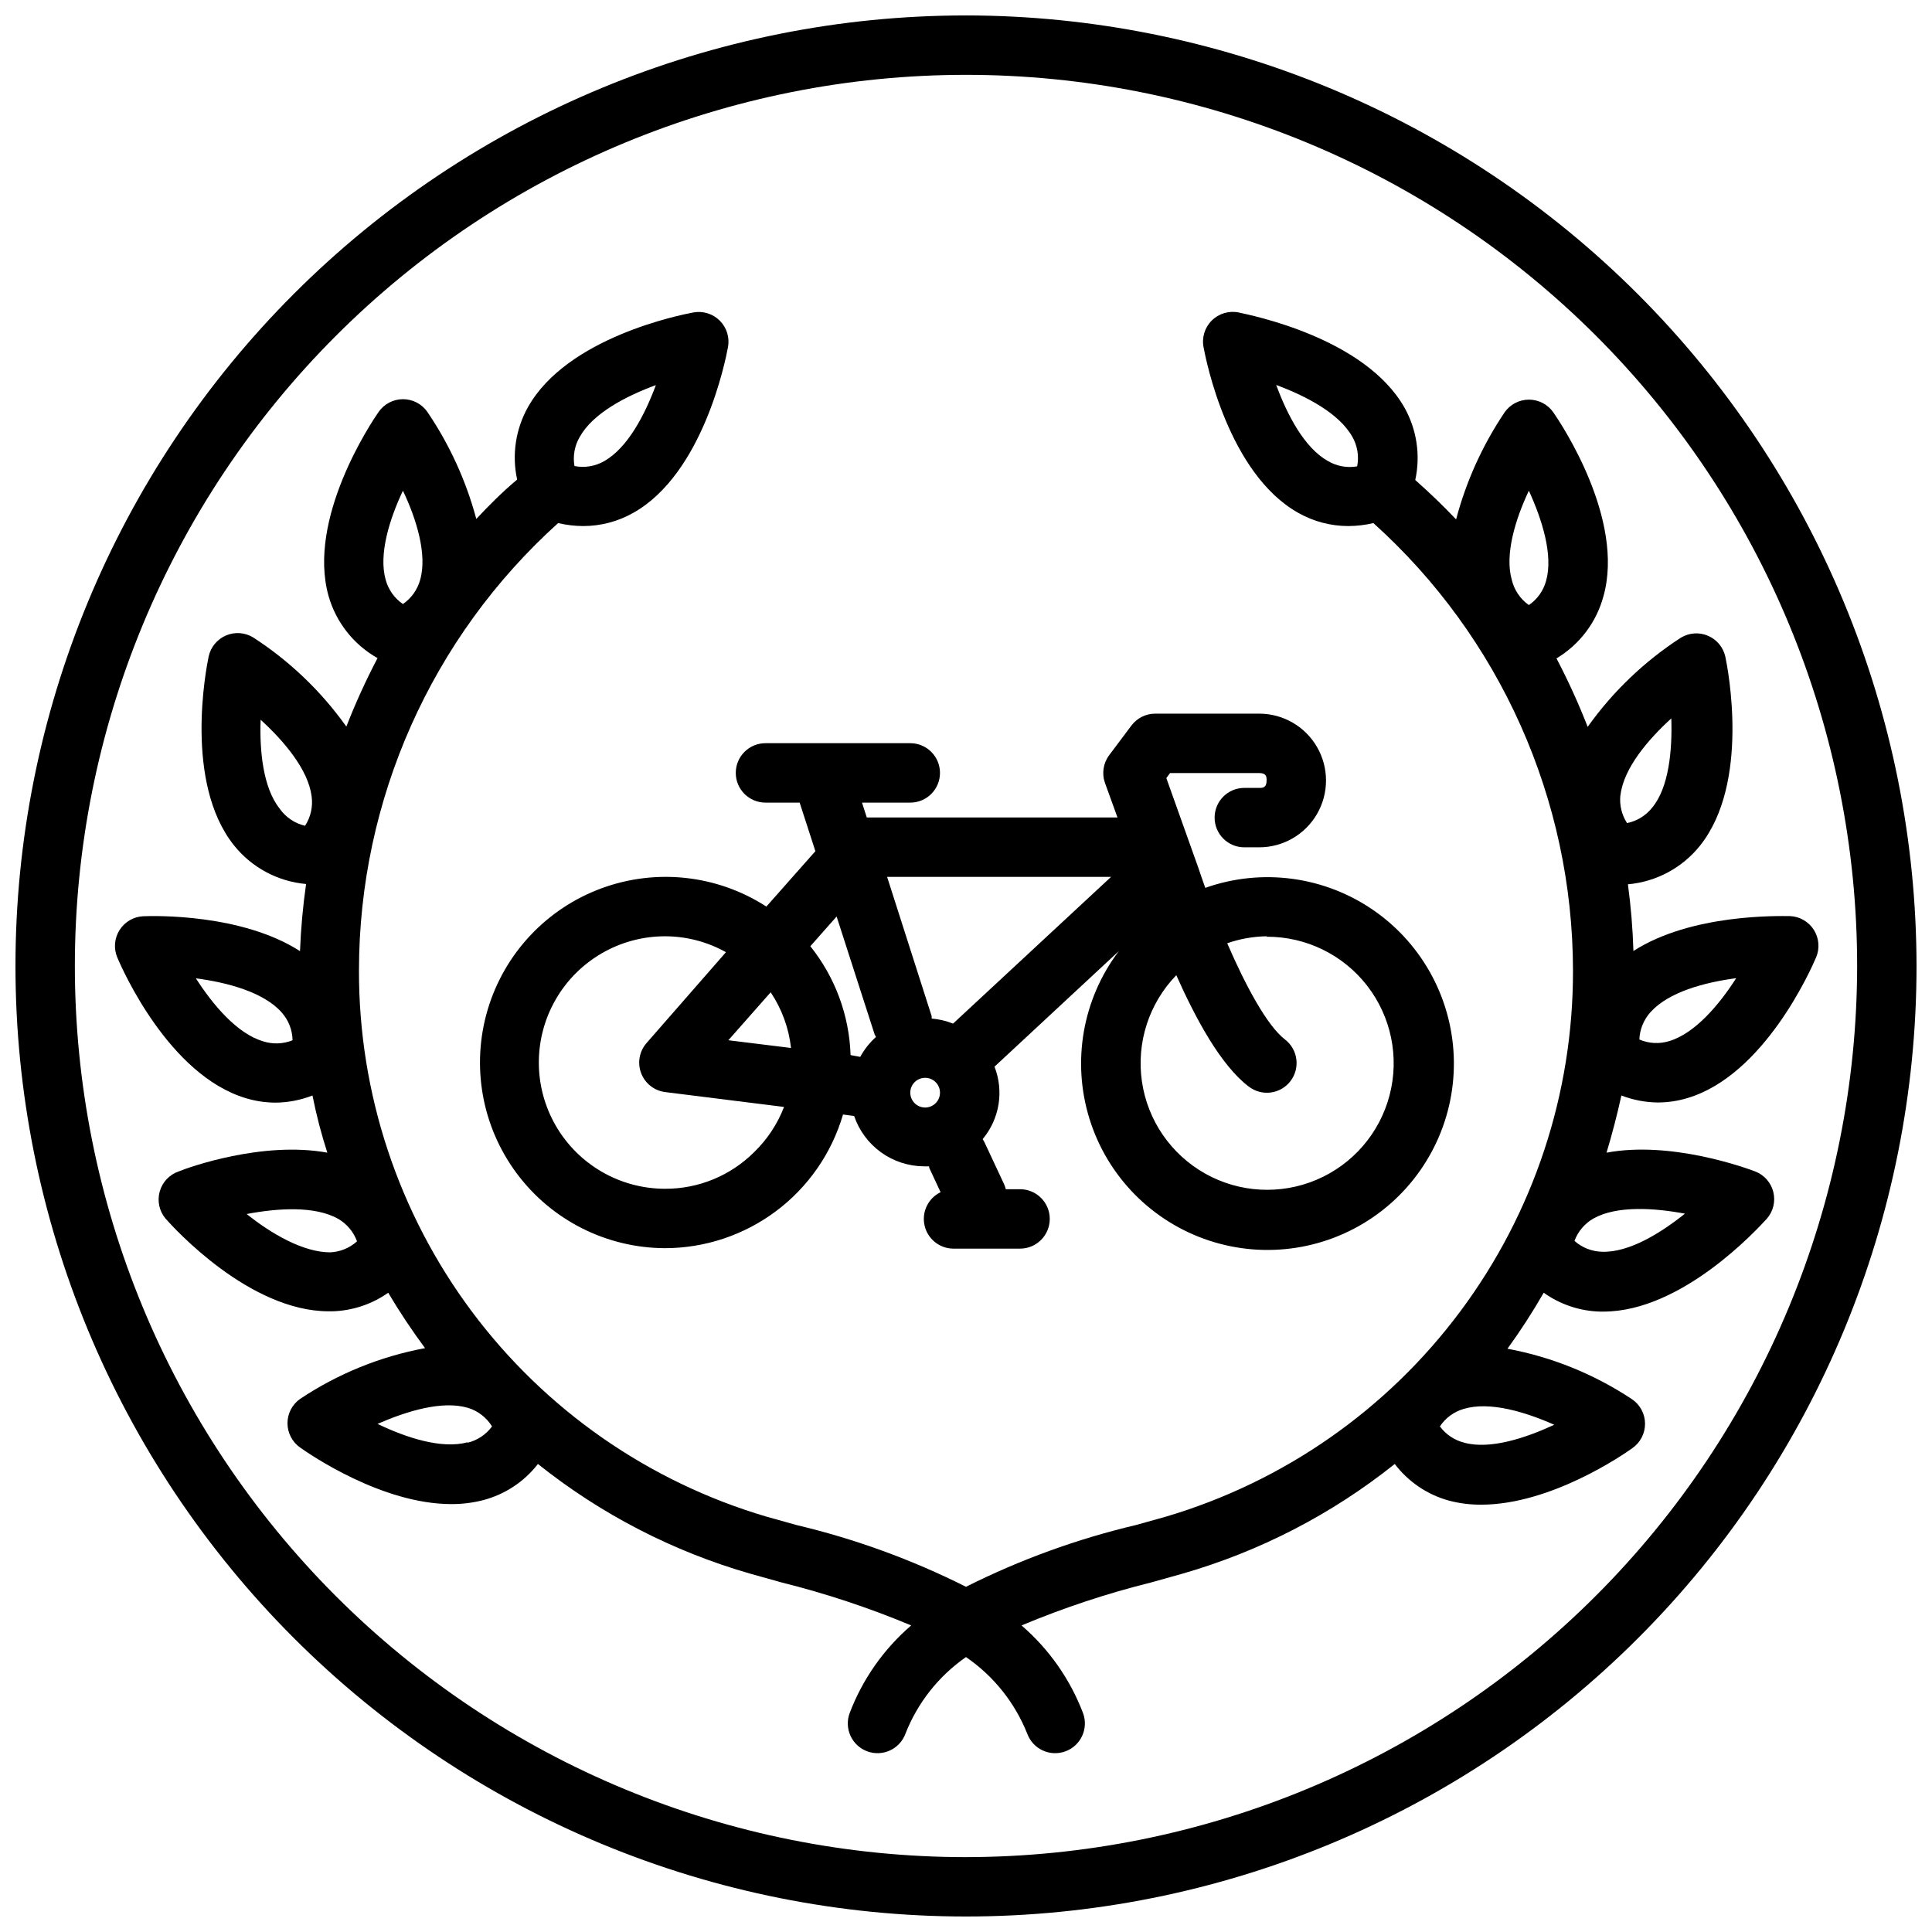 <?xml version="1.0" encoding="UTF-8"?>
<!-- Uploaded to: ICON Repo, www.svgrepo.com, Generator: ICON Repo Mixer Tools -->
<svg width="800px" height="800px" version="1.1" viewBox="144 144 512 512" xmlns="http://www.w3.org/2000/svg">
 <defs>
  <clipPath id="a">
   <path d="m148.09 148.09h503.81v503.81h-503.81z"/>
  </clipPath>
 </defs>
 <g clip-path="url(#a)">
  <path d="m400 148.09c-66.812 0-130.88 26.539-178.12 73.781s-73.781 111.31-73.781 178.12c0 66.809 26.539 130.88 73.781 178.12 47.242 47.242 111.31 73.781 178.12 73.781 66.809 0 130.88-26.539 178.12-73.781 47.242-47.242 73.781-111.31 73.781-178.12-0.07-66.789-26.637-130.82-73.859-178.04-47.227-47.227-111.26-73.789-178.04-73.863zm0 488.07c-62.637 0-122.7-24.883-166.99-69.172-44.289-44.289-69.172-104.36-69.172-166.99 0-62.637 24.883-122.7 69.172-166.99 44.289-44.289 104.36-69.172 166.99-69.172 62.633 0 122.7 24.883 166.99 69.172 44.289 44.289 69.172 104.36 69.172 166.99-0.074 62.609-24.977 122.64-69.25 166.91-44.273 44.273-104.3 69.176-166.91 69.25z"/>
 </g>
 <path d="m568.93 302.03c5.746-20.469-11.297-45.895-13.266-48.727-1.469-2.129-3.891-3.394-6.477-3.394-2.582 0-5.004 1.266-6.473 3.394-5.824 8.664-10.164 18.242-12.832 28.34-3.465-3.66-7.086-7.125-10.824-10.43v-0.004c1.43-6.535 0.41-13.375-2.871-19.207-10.512-18.5-40.543-24.441-43.926-25.191-2.594-0.527-5.273 0.277-7.144 2.148-1.871 1.867-2.676 4.551-2.144 7.141 0.629 3.387 6.574 33.418 25.074 43.809h-0.004c4.055 2.301 8.641 3.508 13.305 3.504 2.227-0.016 4.445-0.277 6.613-0.789 33.621 30.246 52.844 73.328 52.898 118.55 0.074 32.555-10.402 64.254-29.859 90.352-19.457 26.102-46.848 45.191-78.066 54.414l-7.871 2.203c-15.609 3.684-30.734 9.18-45.066 16.375-14.297-7.188-29.383-12.684-44.949-16.375l-7.871-2.203h-0.004c-31.238-9.203-58.656-28.285-78.137-54.383-19.48-26.102-29.973-57.816-29.906-90.383 0.023-45.207 19.203-88.285 52.781-118.55 2.168 0.512 4.387 0.773 6.613 0.789 4.664 0.004 9.25-1.203 13.305-3.504 18.5-10.391 24.441-40.422 25.074-43.809h-0.004c0.52-2.566-0.273-5.219-2.113-7.082-1.84-1.863-4.484-2.688-7.055-2.207-3.387 0.629-33.418 6.574-43.809 25.074-3.281 5.832-4.305 12.668-2.875 19.207-3.938 3.305-7.398 6.769-10.824 10.43-2.703-10.102-7.082-19.68-12.949-28.34-1.469-2.125-3.891-3.394-6.473-3.394-2.586 0-5.004 1.27-6.477 3.394-1.969 2.832-18.973 28.262-13.266 48.727l0.004 0.004c1.98 6.996 6.652 12.922 12.988 16.492-3.09 5.891-5.848 11.949-8.266 18.145-6.66-9.359-15.035-17.375-24.68-23.617-2.176-1.332-4.859-1.531-7.203-0.531-2.348 1.004-4.062 3.078-4.606 5.57-0.707 3.387-6.535 33.418 6.691 50.027 4.703 5.898 11.617 9.609 19.129 10.273-0.844 5.898-1.383 11.836-1.613 17.789-15.43-9.918-38.496-9.367-41.484-9.25-2.586 0.105-4.949 1.473-6.332 3.656-1.383 2.184-1.605 4.906-0.598 7.285 1.34 3.188 13.699 31.172 34.047 37.273 2.551 0.777 5.203 1.176 7.871 1.184 3.356-0.027 6.676-0.668 9.801-1.891 1.051 5.246 2.363 10.301 3.938 15.152-17.199-3.148-36.918 3.938-39.359 4.961-2.457 0.828-4.344 2.816-5.051 5.309-0.711 2.492-0.145 5.172 1.508 7.168 2.242 2.559 22.277 24.602 43.297 24.602h0.906c5.32-0.141 10.484-1.852 14.836-4.922 2.996 5.062 6.254 9.961 9.762 14.684-11.812 2.195-23.059 6.762-33.062 13.422-2.125 1.469-3.394 3.887-3.394 6.473 0 2.586 1.27 5.004 3.394 6.477 2.441 1.73 21.609 14.957 40.027 14.957h0.004c2.867 0.016 5.723-0.344 8.5-1.062 5.734-1.52 10.809-4.879 14.445-9.566 16.672 13.316 35.812 23.203 56.324 29.086l8.148 2.281v0.004c11.754 2.922 23.266 6.738 34.441 11.414-7.281 6.266-12.883 14.246-16.297 23.223-0.73 1.957-0.652 4.125 0.215 6.023 0.867 1.902 2.453 3.379 4.41 4.109 4.074 1.523 8.613-0.547 10.137-4.621 3.219-8.223 8.809-15.305 16.059-20.352 7.32 5.016 12.98 12.102 16.254 20.352 1.523 4.074 6.059 6.144 10.137 4.621 4.074-1.52 6.144-6.059 4.625-10.133-3.418-8.977-9.02-16.957-16.297-23.223 11.172-4.676 22.688-8.492 34.441-11.414l8.148-2.281v-0.004c20.508-5.883 39.652-15.77 56.324-29.086 3.602 4.738 8.664 8.156 14.402 9.723 2.777 0.723 5.637 1.078 8.504 1.062 18.422 0 37.629-13.227 40.027-14.957 2.129-1.469 3.394-3.891 3.394-6.477 0-2.582-1.266-5.004-3.394-6.473-10.004-6.656-21.25-11.223-33.062-13.422 3.461-4.773 6.668-9.727 9.605-14.84 4.363 3.113 9.559 4.856 14.918 5h0.906c20.898 0 40.934-22.043 43.297-24.602h-0.004c1.707-1.938 2.352-4.586 1.73-7.09-0.617-2.504-2.426-4.547-4.84-5.465-2.637-0.984-22.355-8.148-39.359-4.961 1.496-4.961 2.809-10.012 3.938-15.152 3.09 1.195 6.371 1.82 9.684 1.852 2.668-0.008 5.32-0.406 7.871-1.184 20.348-6.102 32.707-34.125 34.047-37.273 1.008-2.379 0.785-5.102-0.598-7.285-1.383-2.184-3.746-3.551-6.332-3.656-2.953 0-26.055-0.668-41.484 9.25-0.18-5.914-0.668-11.812-1.457-17.672 7.516-0.664 14.43-4.375 19.129-10.273 13.227-16.609 7.398-46.68 6.691-50.027-0.543-2.492-2.258-4.566-4.602-5.566-2.348-1.004-5.031-0.805-7.207 0.527-9.641 6.242-18.016 14.258-24.676 23.617-2.418-6.195-5.18-12.254-8.266-18.145 6.117-3.668 10.578-9.566 12.438-16.453zm-318.15-27.984c3.582 7.477 6.492 16.926 4.566 23.617-0.715 2.609-2.332 4.883-4.566 6.414-2.238-1.527-3.856-3.801-4.566-6.414-1.93-6.734 1.023-16.141 4.566-23.617zm-32.629 84.309c-4.449-5.59-5.391-15.391-5.078-23.617 6.219 5.668 12.594 13.227 13.5 20.23 0.398 2.75-0.215 5.547-1.73 7.875-2.703-0.633-5.082-2.231-6.691-4.488zm13.344 117.53c-7.086 0-15.547-4.879-22.121-10.156 8.266-1.574 18.145-2.203 24.285 1.301v-0.004c2.293 1.344 4.047 3.445 4.957 5.945-1.965 1.766-4.484 2.797-7.125 2.914zm66.164-216.13c3.504-6.258 12.242-10.785 20.152-13.699-2.914 7.871-7.477 16.648-13.699 20.152v0.004c-2.383 1.367-5.176 1.828-7.871 1.297-0.469-2.672 0.035-5.422 1.418-7.754zm-83.957 160.2c-6.848-2.047-13.227-9.566-17.789-16.688 8.383 1.102 17.91 3.66 22.672 8.973h-0.004c1.855 2.043 2.902 4.684 2.953 7.441-2.496 1.008-5.269 1.105-7.832 0.273zm54.199 106.27c-6.887 1.852-16.254-1.219-23.852-4.879 7.871-3.426 17.16-6.258 23.969-4.25v-0.004c2.652 0.812 4.918 2.562 6.375 4.922-1.586 2.164-3.887 3.695-6.492 4.328zm322.75-60.691c-6.574 5.273-14.918 10.43-22.082 10.195v-0.004c-2.703-0.059-5.297-1.078-7.32-2.871 0.941-2.539 2.754-4.66 5.117-5.984 6.141-3.383 15.941-2.793 24.246-1.219zm-17.199-110.88c0.867-7.086 7.242-14.602 13.461-20.27 0.277 8.422-0.629 18.262-5.039 23.617v-0.004c-1.672 2.129-4.043 3.594-6.691 4.133-1.402-2.168-2.027-4.75-1.773-7.32zm-77.543-88.48c-6.258-3.504-10.785-12.242-13.699-20.152 7.871 2.914 16.648 7.477 20.152 13.699l0.004-0.004c1.367 2.383 1.828 5.176 1.297 7.871-2.668 0.469-5.418-0.035-7.754-1.414zm36.211 260.17v-0.004c-2.621-0.625-4.934-2.16-6.531-4.328 1.492-2.254 3.738-3.898 6.336-4.644 6.848-2.047 16.254 0.789 23.969 4.211-7.555 3.504-16.961 6.613-23.812 4.762zm49.316-114.14c4.762-5.312 14.289-7.871 22.672-8.973-4.566 7.125-10.941 14.641-17.789 16.688v-0.004c-2.59 0.793-5.379 0.641-7.871-0.434 0.102-2.684 1.145-5.25 2.953-7.242zm-32.273-138.16c3.504 7.637 6.496 17.082 4.566 23.891-0.711 2.613-2.332 4.887-4.566 6.414-2.273-1.602-3.883-3.981-4.523-6.688-1.93-6.734 0.984-16.141 4.523-23.617z"/>
 <path d="m346.86 356.7h9.055l4.172 12.871-12.992 14.68c-13.012-8.406-29.223-10.191-43.754-4.816-14.531 5.371-25.684 17.273-30.098 32.121-4.418 14.848-1.582 30.91 7.652 43.348 9.234 12.441 23.785 19.805 39.277 19.875 10.645 0 21.004-3.453 29.52-9.84 8.516-6.387 14.73-15.363 17.715-25.582l2.953 0.395h-0.004c1.316 3.867 3.805 7.231 7.121 9.625 3.312 2.391 7.293 3.688 11.379 3.715h1.379v0.355l3.031 6.496c-3.289 1.59-5.051 5.238-4.254 8.801 0.797 3.566 3.945 6.117 7.598 6.156h17.711c4.348 0 7.875-3.527 7.875-7.875s-3.527-7.871-7.875-7.871h-3.777c-0.113-0.473-0.273-0.934-0.473-1.379l-5.156-11.02c-0.152-0.297-0.324-0.59-0.512-0.867 2.199-2.625 3.652-5.793 4.207-9.172 0.555-3.379 0.188-6.844-1.059-10.035l32.945-30.621c-9.617 12.719-12.504 29.293-7.754 44.516 4.75 15.219 16.555 27.207 31.699 32.195 15.145 4.988 31.766 2.363 44.629-7.055 12.867-9.418 20.395-24.465 20.219-40.41-0.176-15.941-8.039-30.82-21.109-39.949-13.074-9.129-29.746-11.387-44.777-6.062-0.707-1.93-1.34-3.938-1.891-5.473l-8.422-23.617 0.984-1.34h23.617c1.969 0 1.969 1.062 1.969 1.969 0 1.969-1.062 1.969-1.969 1.969h-3.938c-4.348 0-7.871 3.527-7.871 7.875 0 4.344 3.523 7.871 7.871 7.871h3.938c6.328 0 12.176-3.375 15.34-8.855 3.164-5.481 3.164-12.234 0-17.715-3.164-5.481-9.012-8.855-15.34-8.855h-27.551c-2.481 0-4.812 1.168-6.301 3.148l-5.902 7.871v0.004c-1.578 2.113-1.992 4.875-1.102 7.359l3.305 9.129h-66.438l-1.262-3.934h12.793c4.348 0 7.871-3.523 7.871-7.871 0-4.348-3.523-7.875-7.871-7.875h-38.375c-4.348 0-7.871 3.527-7.871 7.875 0 4.348 3.523 7.871 7.871 7.871zm44.043 57.23v-0.629l-11.809-36.918 59.355-0.004-41.879 38.887c-1.812-0.723-3.723-1.176-5.668-1.336zm-15.113 4.211c0.105 0.227 0.223 0.453 0.352 0.668-1.68 1.504-3.094 3.289-4.172 5.273l-2.559-0.473c-0.344-10.516-4.086-20.637-10.664-28.852l6.965-7.871zm-27.551-11.18h-0.004c2.957 4.418 4.809 9.48 5.394 14.762l-16.609-2.047zm-4.371 42.352c-6.262 6.258-14.762 9.758-23.617 9.723-11.953 0-22.996-6.379-28.973-16.727-5.977-10.352-5.977-23.105 0-33.457 5.977-10.352 17.02-16.73 28.973-16.73 5.652 0.012 11.203 1.461 16.137 4.215l-21.016 24.047c-1.938 2.188-2.5 5.266-1.469 8 1.031 2.731 3.488 4.668 6.387 5.027l31.488 3.938c-1.738 4.516-4.438 8.598-7.91 11.965zm45.305-11.809c-2.176 0-3.938-1.762-3.938-3.934 0-2.176 1.762-3.938 3.938-3.938 2.172 0 3.934 1.762 3.934 3.938 0 2.172-1.762 3.934-3.934 3.934zm90.527-45.266v0.004c10.402-0.035 20.23 4.758 26.605 12.977s8.578 18.93 5.957 28.996c-2.617 10.066-9.758 18.352-19.328 22.422-9.574 4.07-20.492 3.469-29.559-1.629-9.066-5.098-15.258-14.113-16.754-24.406s1.867-20.699 9.109-28.168c5.117 11.492 11.809 23.93 19.207 29.52 3.445 2.652 8.387 2.012 11.039-1.434 2.652-3.445 2.008-8.391-1.438-11.043-4.801-3.699-10.508-14.406-15.312-25.504h0.004c3.367-1.176 6.902-1.801 10.469-1.852z"/>
</svg>